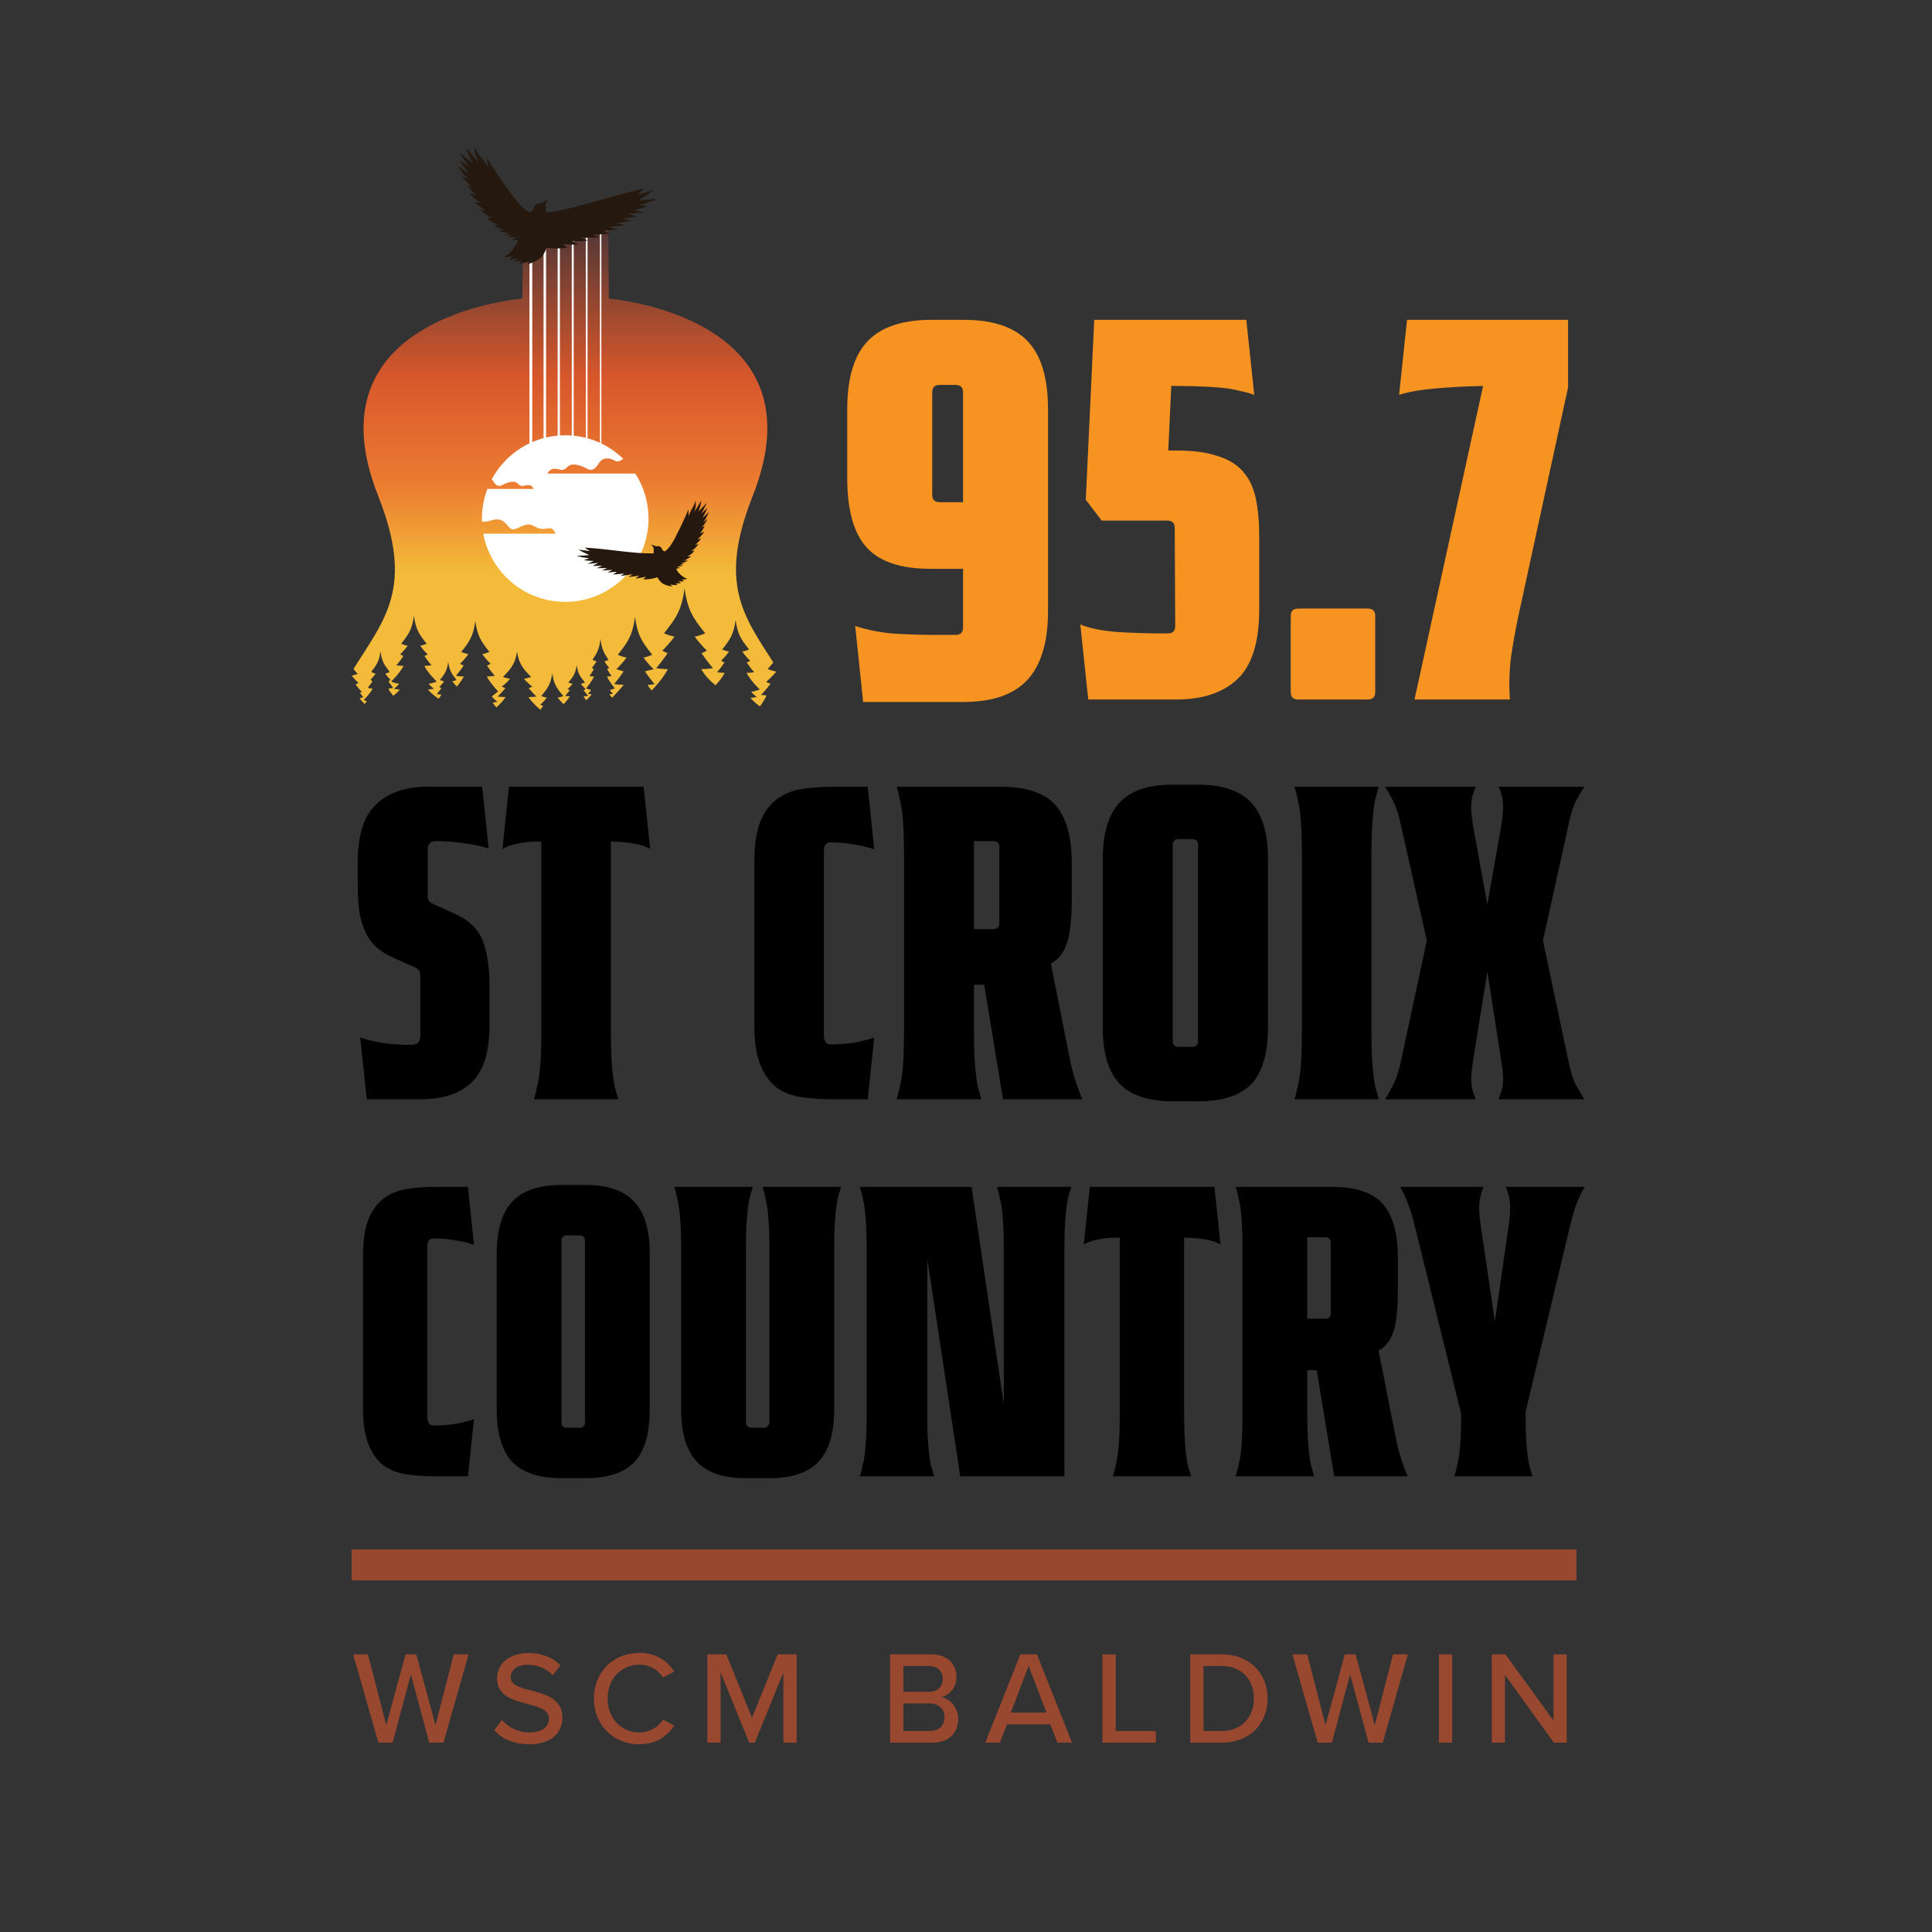 <svg width="500" height="500" viewBox="0 0 500 500" fill="none" xmlns="http://www.w3.org/2000/svg">
<rect x="0" y="0" width="500" height="500" fill="#333333" stroke="none"/>
<path d="M129.513 179.528C129.919 179.105 130.418 178.562 130.803 178.073C130.275 177.926 129.865 177.703 129.865 177.703C129.865 177.703 131.034 176.802 132.014 175.678C131.149 175.555 130.162 175.195 130.162 175.195C132.312 173.003 133.311 171.777 133.809 168.639H133.81C134.308 171.777 135.306 173.003 137.457 175.195C137.457 175.195 136.47 175.555 135.605 175.678C136.584 176.802 137.753 177.703 137.753 177.703C137.753 177.703 137.342 177.927 136.815 178.073C137.592 179.059 138.833 180.265 138.833 180.265C138.833 180.265 137.725 180.389 136.778 180.401C137.583 181.693 139.074 183.029 139.849 183.678C140.096 183.371 140.358 183.032 140.573 182.717C140.161 182.585 139.839 182.383 139.839 182.383C139.839 182.383 140.753 181.571 141.52 180.558C140.843 180.447 140.073 180.122 140.073 180.122C141.754 178.147 142.535 177.042 142.924 174.216C143.313 177.042 144.094 178.148 145.776 180.122C145.776 180.122 145.004 180.447 144.328 180.558C144.905 181.319 145.565 181.968 145.856 182.241C146.341 181.755 147.063 180.964 147.479 180.196C146.916 180.189 146.258 180.103 146.258 180.103C146.258 180.103 146.995 179.278 147.457 178.601C147.144 178.502 146.9 178.348 146.9 178.348C146.9 178.348 147.594 177.731 148.177 176.96C147.663 176.876 147.077 176.629 147.077 176.629C148.356 175.128 148.948 174.288 149.244 172.139C149.54 174.287 150.133 175.128 151.411 176.629C151.411 176.629 150.824 176.876 150.311 176.96C150.893 177.73 151.588 178.348 151.588 178.348C151.588 178.348 151.344 178.502 151.031 178.601C151.493 179.277 152.23 180.103 152.23 180.103C152.23 180.103 151.572 180.189 151.008 180.196C151.195 180.541 151.444 180.89 151.704 181.214C152.1 180.874 152.602 180.379 153.12 179.703C152.607 179.625 152.151 179.525 152.151 179.525C152.151 179.525 152.534 179.204 153.013 178.562C152.361 178.472 151.692 178.127 151.692 178.127C151.692 178.127 153.083 176.564 153.72 175.075C153.181 175.064 152.552 174.962 152.552 174.962C152.552 174.962 153.258 173.963 153.699 173.144C153.4 173.023 153.167 172.837 153.167 172.837C153.167 172.837 153.831 172.09 154.388 171.157C153.897 171.055 153.336 170.756 153.336 170.756C154.559 168.939 155.125 167.921 155.409 165.32C155.692 167.921 156.259 168.939 157.482 170.756C157.482 170.756 156.921 171.054 156.43 171.157C156.986 172.09 157.651 172.837 157.651 172.837C157.651 172.837 157.418 173.023 157.119 173.144C157.561 173.962 158.266 174.962 158.266 174.962C158.266 174.962 157.637 175.066 157.098 175.075C157.736 176.565 159.126 178.127 159.126 178.127C159.126 178.127 158.457 178.472 157.805 178.562C158.283 179.204 158.667 179.525 158.667 179.525C158.667 179.525 158.211 179.624 157.698 179.703C157.951 180.034 158.2 180.32 158.435 180.567C159.361 179.586 160.459 178.392 161.442 177.237C160.282 177.22 158.925 177.034 158.925 177.034C158.925 177.034 160.445 175.233 161.397 173.759C160.752 173.54 159.511 173.205 159.511 173.205C159.511 173.205 160.944 171.857 162.143 170.178C161.084 169.993 159.876 169.456 159.876 169.456C162.51 166.18 163.732 164.347 164.343 159.661C164.953 164.348 166.174 166.18 168.809 169.456C168.809 169.456 167.601 169.993 166.542 170.178C167.743 171.859 169.174 173.205 169.174 173.205C169.174 173.205 167.564 173.54 166.919 173.759C167.872 175.233 169.392 177.034 169.392 177.034C169.392 177.034 168.771 177.22 167.611 177.237C167.876 177.756 168.239 178.247 168.655 178.703C169.839 177.463 171.757 175.288 172.834 173.179C171.451 173.159 169.832 172.937 169.832 172.937C169.832 172.937 171.645 170.788 172.78 169.031C172.011 168.769 171.411 168.37 171.411 168.37C171.411 168.37 173.118 166.765 174.548 164.761C173.285 164.54 171.844 163.899 171.844 163.899C174.986 159.994 176.443 157.808 177.171 152.217H177.173C177.9 157.808 179.358 159.994 182.499 163.899C182.499 163.899 181.058 164.54 179.795 164.761C181.226 166.765 182.933 168.37 182.933 168.37C182.933 168.37 182.333 168.769 181.564 169.031C182.7 170.788 184.511 172.937 184.511 172.937C184.511 172.937 182.893 173.159 181.51 173.179C182.352 174.827 183.886 176.308 185.178 177.361C185.939 176.528 186.945 175.318 187.547 174.139C186.644 174.126 185.587 173.981 185.587 173.981C185.587 173.981 186.771 172.579 187.512 171.431C187.01 171.261 186.618 170.999 186.618 170.999C186.618 170.999 187.733 169.95 188.667 168.643C187.843 168.499 186.902 168.079 186.902 168.079C188.952 165.53 189.905 164.102 190.379 160.452C190.854 164.102 191.806 165.529 193.857 168.079C193.857 168.079 192.916 168.498 192.091 168.643C193.025 169.95 194.14 170.999 194.14 170.999C194.14 170.999 193.749 171.261 193.246 171.431C193.988 172.58 195.171 173.981 195.171 173.981C195.171 173.981 194.115 174.126 193.212 174.139C194.28 176.23 196.614 178.423 196.614 178.423C196.614 178.423 195.49 178.909 194.396 179.034C195.198 179.934 195.841 180.384 195.841 180.384C195.841 180.384 195.078 180.525 194.217 180.634C195.118 181.62 195.99 182.329 196.665 182.807C197.373 181.848 197.936 180.961 198.387 179.978C197.604 179.924 196.956 179.845 196.956 179.845C196.956 179.845 198.367 178.369 199.323 177.096C199.335 177.041 199.346 176.987 199.359 176.932C198.747 176.739 198.281 176.464 198.281 176.464C198.281 176.464 198.894 175.954 199.654 175.189C199.661 175.135 199.668 175.082 199.676 175.027H199.677C199.683 175.069 199.689 175.107 199.694 175.147C200.086 174.75 200.513 174.289 200.915 173.792C199.856 173.629 198.645 173.154 198.645 173.154C199.203 172.542 199.698 171.988 200.136 171.454C192.31 159.24 185.867 150.892 194.822 128.291C212.822 82.864 160.614 77.567 157.573 77.298L157.4 57.844H135.442C135.36 64.847 135.274 71.433 135.185 77.29C133.449 77.434 79.616 82.262 97.855 128.291C107.213 151.91 99.756 159.962 91.477 173.128C91.79 173.529 92.145 173.944 92.55 174.404C92.55 174.404 91.723 174.74 91 174.857C91.235 175.16 91.484 175.444 91.719 175.696C91.73 175.618 91.742 175.541 91.752 175.459C91.767 175.572 91.783 175.677 91.8 175.784C92.346 176.362 92.798 176.752 92.798 176.752C92.798 176.752 92.484 176.942 92.072 177.079C92.089 177.139 92.106 177.197 92.124 177.254C92.775 178.144 93.702 179.151 93.702 179.151C93.702 179.151 93.451 179.182 93.1 179.214C93.359 179.588 93.659 179.974 94.011 180.411C94.011 180.411 93.514 180.632 93.025 180.743C93.513 181.324 94.024 181.839 94.4 182.199C94.588 181.952 94.768 181.71 94.937 181.472C94.717 181.412 94.519 181.347 94.37 181.295C94.236 181.246 94.198 181.076 94.298 180.975C94.728 180.544 95.71 179.509 96.32 178.457C96.394 178.33 96.307 178.171 96.161 178.164C95.902 178.15 95.648 178.127 95.453 178.107C95.299 178.09 95.225 177.911 95.323 177.791C95.572 177.485 95.981 176.966 96.316 176.476C96.384 176.376 96.345 176.237 96.234 176.188C96.167 176.159 96.104 176.129 96.05 176.101C95.933 176.04 95.911 175.886 96.003 175.792C96.238 175.555 96.668 175.1 97.081 174.56C97.166 174.448 97.108 174.287 96.972 174.252C96.704 174.183 96.444 174.09 96.264 174.02C96.142 173.973 96.103 173.819 96.184 173.717C97.514 172.049 98.144 171.027 98.465 168.563C98.786 171.028 99.416 172.05 100.745 173.717C100.827 173.819 100.788 173.973 100.666 174.02C100.486 174.09 100.226 174.183 99.958 174.252C99.822 174.287 99.764 174.449 99.849 174.56C100.262 175.102 100.692 175.556 100.927 175.792C101.019 175.886 100.997 176.042 100.88 176.101C100.826 176.129 100.763 176.159 100.696 176.188C100.585 176.237 100.546 176.376 100.614 176.476C100.949 176.966 101.358 177.485 101.607 177.791C101.705 177.911 101.629 178.09 101.477 178.107C101.282 178.127 101.028 178.15 100.769 178.164C100.622 178.172 100.536 178.33 100.61 178.457C100.944 179.032 101.388 179.602 101.794 180.072C102.31 179.66 102.894 179.136 103.488 178.485C102.673 178.381 101.948 178.248 101.948 178.248C101.948 178.248 102.557 177.821 103.318 176.968C102.281 176.849 101.216 176.389 101.216 176.389C101.216 176.389 103.428 174.312 104.441 172.33C103.585 172.317 102.583 172.18 102.583 172.18C102.583 172.18 103.705 170.851 104.407 169.763C103.931 169.602 103.559 169.355 103.559 169.355C103.559 169.355 104.616 168.361 105.501 167.121C104.72 166.985 103.827 166.587 103.827 166.587C105.771 164.171 106.673 162.818 107.123 159.359H107.124C107.574 162.818 108.475 164.171 110.419 166.587C110.419 166.587 109.528 166.985 108.746 167.121C109.631 168.361 110.687 169.355 110.687 169.355C110.687 169.355 110.316 169.602 109.839 169.763C110.543 170.851 111.663 172.18 111.663 172.18C111.663 172.18 110.662 172.317 109.806 172.33C110.819 174.312 113.031 176.389 113.031 176.389C113.031 176.389 111.965 176.849 110.93 176.968C111.69 177.821 112.299 178.248 112.299 178.248C112.299 178.248 111.576 178.381 110.76 178.485C111.827 179.652 112.856 180.413 113.523 180.844C113.795 180.49 114.056 180.107 114.249 179.729C113.69 179.721 113.036 179.631 113.036 179.631C113.036 179.631 113.769 178.764 114.228 178.053C113.917 177.947 113.675 177.786 113.675 177.786C113.675 177.786 114.365 177.137 114.942 176.328C114.432 176.239 113.85 175.98 113.85 175.98C115.118 174.402 115.708 173.519 116.002 171.26C116.296 173.519 116.885 174.402 118.154 175.98C118.154 175.98 117.572 176.239 117.061 176.328C117.507 176.951 118.017 177.477 118.229 177.687C118.883 176.912 119.577 175.982 120.044 175.07C119.097 175.056 117.988 174.904 117.988 174.904C117.988 174.904 119.23 173.432 120.007 172.229C119.48 172.05 119.069 171.776 119.069 171.776C119.069 171.776 120.239 170.676 121.22 169.303C120.355 169.152 119.368 168.713 119.368 168.713C121.519 166.038 122.517 164.54 123.015 160.712C123.513 164.541 124.512 166.038 126.663 168.713C126.663 168.713 125.676 169.153 124.811 169.303C125.792 170.675 126.961 171.776 126.961 171.776C126.961 171.776 126.549 172.049 126.023 172.229C126.801 173.433 128.042 174.904 128.042 174.904C128.042 174.904 126.934 175.056 125.986 175.07C126.744 176.553 128.107 178.084 128.911 178.92C128.911 178.92 127.353 180.217 127.263 180.242C128.089 181.16 128.745 181.621 128.745 181.621C128.745 181.621 128.381 181.688 127.867 181.767C127.776 181.812 127.659 181.862 127.529 181.904C127.816 182.323 128.212 182.801 128.456 183.085C129.242 182.374 130.238 181.374 130.845 180.401C129.898 180.389 128.79 180.265 128.79 180.265C128.79 180.265 129.066 179.996 129.438 179.61" fill="url(#paint0_linear_7061_368)"/>
<path d="M137.745 57.823H137.025V118.368H137.745V57.823Z" fill="white"/>
<path d="M141.321 57.823H140.673V118.368H141.321V57.823Z" fill="white"/>
<path d="M144.899 57.823H144.322V118.368H144.899V57.823Z" fill="white"/>
<path d="M148.477 57.823H147.97V118.368H148.477V57.823Z" fill="white"/>
<path d="M152.054 57.823H151.618V118.368H152.054V57.823Z" fill="white"/>
<path d="M155.631 57.823H155.265V118.368H155.631V57.823Z" fill="white"/>
<path fill-rule="evenodd" clip-rule="evenodd" d="M146.279 112.647C138.054 112.647 130.904 117.256 127.27 124.031C127.367 124.135 127.458 124.254 127.543 124.389C128.301 125.593 128.904 126.106 130.041 125.504C131.179 124.901 133.075 124.165 134.034 125.169C134.994 126.173 135.307 125.66 136.51 125.549C137.715 125.438 138.118 126.53 138.118 126.53H126.13C125.221 128.915 124.722 131.501 124.722 134.204C124.722 134.457 124.727 134.709 124.736 134.959C125.338 135.07 126.078 135.015 127.092 134.682C131.166 133.344 131.312 137.476 133.059 136.981C134.805 136.487 136.318 135.09 138.122 136.109C139.927 137.127 140.509 136.923 141.935 136.72C143.361 136.516 143.762 138.117 143.762 138.117H125.076C126.917 148.154 135.708 155.762 146.277 155.762C158.182 155.762 167.834 146.11 167.834 134.205C167.834 129.916 166.581 125.919 164.42 122.56H141.685C141.685 122.56 142.192 121.184 143.71 121.324C145.227 121.464 145.621 122.112 146.829 120.846C148.038 119.581 150.426 120.509 151.86 121.268C153.294 122.026 154.052 121.38 155.008 119.862C155.963 118.345 157.593 118.345 159.223 119.272C159.892 119.653 160.519 119.28 161.292 118.739C157.409 114.969 152.115 112.647 146.277 112.647H146.279Z" fill="white"/>
<path fill-rule="evenodd" clip-rule="evenodd" d="M169.192 143.208C163.894 143.361 157.597 142.047 151.346 141.727C151.346 141.727 151.8 142.116 152.674 142.615C151.252 142.462 149.673 142.211 149.673 142.211C149.673 142.211 150.693 142.877 152.527 143.647C151.35 143.752 149.206 143.9 149.206 143.9C149.206 143.9 150.802 144.307 152.497 144.493C151.967 144.681 151.096 144.946 151.096 144.946C151.096 144.946 152.349 145.205 153.685 145.168C152.85 145.574 152.002 145.915 152.002 145.915C152.002 145.915 153.647 145.802 154.827 145.697C154.177 146.031 153.346 146.446 153.346 146.446C153.346 146.446 154.832 146.463 155.869 146.415C155.199 146.724 154.424 147.056 154.424 147.056C154.424 147.056 156.217 147.044 157.159 147.007C156.452 147.337 155.706 147.619 155.706 147.619C155.706 147.619 157.152 147.607 158.502 147.467C157.934 147.784 157.159 148.15 157.159 148.15C157.159 148.15 158.599 148.094 159.682 147.966C159.248 148.279 158.644 148.697 158.644 148.697C158.644 148.697 160.338 148.566 161.559 148.414C161.097 148.704 160.597 149.042 160.597 149.042C160.597 149.042 162.414 148.849 163.837 148.595C163.065 149.03 162.66 149.308 162.66 149.308C162.66 149.308 164.283 149.217 165.45 148.928C164.963 149.341 164.458 149.729 164.458 149.729C164.458 149.729 165.956 149.545 167.188 149.255L166.442 149.948C166.442 149.948 168.433 150.013 170.119 149.395C170.395 149.878 170.908 150.646 171.559 151.044C172.555 151.652 174.037 151.784 174.037 151.784C174.037 151.784 173.757 151.538 173.426 151.24C174.418 151.506 175.411 151.361 175.411 151.361C175.411 151.361 175.181 151.206 174.859 150.972C175.644 151.035 176.258 150.894 176.258 150.894L175.525 150.453C176.341 150.528 177.087 150.409 177.087 150.409L176.419 149.976C177.304 150.016 177.896 149.818 177.896 149.818C177.896 149.818 177.147 149.606 176.354 148.927C175.654 148.328 175.208 147.791 175.016 147.187C175.586 147.1 175.983 146.964 175.983 146.964C175.983 146.964 175.577 146.803 175.131 146.66C175.991 146.613 176.726 146.387 176.726 146.387C176.726 146.387 176.318 146.293 175.791 146.188C176.521 146.113 177.008 145.912 177.008 145.912C177.008 145.912 176.675 145.822 176.337 145.744C177.319 145.528 178.074 145.091 178.074 145.091C178.074 145.091 177.561 145.086 177.054 145.076C178.139 144.61 178.857 143.975 178.857 143.975L177.876 143.986C179.406 143.289 179.702 142.472 179.702 142.472C179.702 142.472 179.294 142.558 178.836 142.623C180.139 141.88 180.756 140.79 180.756 140.79L179.873 141.035C181.017 140.104 181.423 139.326 181.423 139.326C181.423 139.326 180.96 139.47 180.428 139.601C181.687 138.661 182.245 137.58 182.245 137.58C182.245 137.58 181.717 137.804 181.142 138.06C181.977 137.084 182.386 136.105 182.386 136.105C182.386 136.105 182.068 136.301 181.674 136.486C182.428 135.562 183.169 134.282 183.169 134.282C183.169 134.282 182.588 134.729 181.984 135.135C183.013 133.915 183.439 132.471 183.439 132.471C183.439 132.471 182.793 133.266 181.809 134.034C182.594 132.747 183.053 131.431 183.053 131.431C183.053 131.431 182.341 132.228 181.466 132.902C182.409 131.482 182.86 130.122 182.86 130.122C182.86 130.122 182.003 131.24 180.682 132.41C181.494 130.77 181.486 129.531 181.486 129.531C181.486 129.531 180.628 131.115 179.699 132.424C180.318 130.706 179.984 129.557 179.984 129.557C179.984 129.557 179.882 130.302 179.342 131.213C178.956 131.864 178.532 132.627 178.18 133.586C178.203 132.742 178.188 131.824 178.188 131.824C178.188 131.824 176.68 135.454 174.61 139.389C173.598 141.312 172.739 142.228 172.125 142.662C171.719 142.68 171.483 142.495 171.36 142.138C171.2 141.672 170.676 141.131 169.805 141.407C169.496 141.233 169.049 141.057 168.411 140.901C168.411 140.901 168.988 141.242 169.131 141.819C169.252 142.303 169.117 142.564 169.187 143.205L169.192 143.208Z" fill="#25180E"/>
<path fill-rule="evenodd" clip-rule="evenodd" d="M141.401 55.045C149.01 54.052 157.709 50.733 166.573 48.847C166.573 48.847 166.013 49.508 164.877 50.42C166.876 49.876 169.074 49.157 169.074 49.157C169.074 49.157 167.77 50.341 165.324 51.861C167.029 51.742 170.131 51.463 170.131 51.463C170.131 51.463 167.942 52.41 165.561 53.064C166.361 53.213 167.666 53.392 167.666 53.392C167.666 53.392 165.935 54.05 164.016 54.302C165.302 54.691 166.593 54.985 166.593 54.985C166.593 54.985 164.216 55.199 162.505 55.32C163.51 55.648 164.794 56.052 164.794 56.052C164.794 56.052 162.672 56.417 161.181 56.584C162.208 56.872 163.392 57.17 163.392 57.17C163.392 57.17 160.826 57.562 159.471 57.725C160.557 58.034 161.688 58.268 161.688 58.268C161.688 58.268 159.617 58.581 157.656 58.689C158.54 59.012 159.731 59.36 159.731 59.36C159.731 59.36 157.661 59.608 156.083 59.674C156.776 60.022 157.735 60.482 157.735 60.482C157.735 60.482 155.284 60.682 153.502 60.743C154.23 61.054 155.021 61.421 155.021 61.421C155.021 61.421 152.379 61.56 150.288 61.523C151.491 61.969 152.133 62.272 152.133 62.272C152.133 62.272 149.792 62.514 148.058 62.369C148.849 62.848 149.659 63.286 149.659 63.286C149.659 63.286 147.476 63.366 145.648 63.232L146.872 64.053C146.872 64.053 144.04 64.601 141.488 64.104C141.204 64.858 140.647 66.072 139.808 66.79C138.524 67.886 136.436 68.415 136.436 68.415C136.436 68.415 136.66 68.115 137.064 67.615C135.707 68.222 134.373 68.124 134.373 68.124C134.373 68.124 134.666 67.848 135.073 67.442C133.965 67.712 133.056 67.651 133.056 67.651L134.003 66.852C132.854 67.146 131.762 67.146 131.762 67.146L132.617 66.376C131.361 66.636 130.468 66.488 130.468 66.488C130.468 66.488 131.491 66.013 132.47 64.862C133.333 63.845 133.848 62.975 133.985 62.069C133.151 62.075 132.552 61.971 132.552 61.971C132.552 61.971 133.094 61.647 133.698 61.341C132.46 61.469 131.355 61.315 131.355 61.315C131.355 61.315 131.918 61.089 132.646 60.817C131.585 60.877 130.842 60.701 130.842 60.701C130.842 60.701 131.299 60.496 131.763 60.306C130.311 60.222 129.131 59.77 129.131 59.77C129.131 59.77 129.863 59.646 130.585 59.515C128.927 59.097 127.756 58.352 127.756 58.352L129.159 58.144C126.813 57.499 126.202 56.398 126.202 56.398C126.202 56.398 126.805 56.428 127.476 56.416C125.444 55.653 124.312 54.235 124.312 54.235L125.63 54.383C123.782 53.314 123.023 52.295 123.023 52.295C123.023 52.295 123.718 52.395 124.51 52.462C122.496 51.406 121.45 49.988 121.45 49.988C121.45 49.988 122.256 50.188 123.137 50.421C121.719 49.217 120.912 47.91 120.912 47.91C120.912 47.91 121.412 48.118 122.016 48.291C120.727 47.142 119.377 45.482 119.377 45.482C119.377 45.482 120.31 45.989 121.266 46.431C119.517 44.922 118.578 42.956 118.578 42.956C118.578 42.956 119.684 43.944 121.265 44.818C119.848 43.158 118.891 41.382 118.891 41.382C118.891 41.382 120.091 42.358 121.496 43.121C119.823 41.307 118.866 39.466 118.866 39.466C118.866 39.466 120.347 40.867 122.503 42.238C120.967 40.079 120.696 38.307 120.696 38.307C120.696 38.307 122.284 40.375 123.912 42.034C122.633 39.718 122.85 38 122.85 38C122.85 38 123.167 39.041 124.145 40.22C124.845 41.063 125.627 42.057 126.349 43.349C126.125 42.146 125.934 40.831 125.934 40.831C125.934 40.831 128.919 45.675 132.779 50.828C134.665 53.345 136.103 54.458 137.079 54.939C137.663 54.871 137.958 54.555 138.053 54.015C138.176 53.312 138.8 52.419 140.108 52.614C140.511 52.294 141.108 51.942 141.985 51.572C141.985 51.572 141.239 52.192 141.165 53.049C141.103 53.769 141.357 54.11 141.403 55.045H141.401Z" fill="#25180E"/>
<path d="M219.266 105.921C219.266 97.861 221.024 91.987 224.539 88.3C228.055 84.613 233.585 82.77 241.131 82.77H249.362C256.908 82.77 262.438 84.613 265.954 88.3C269.469 91.987 271.227 97.861 271.227 105.921V158.139C271.227 166.199 269.427 172.159 265.825 176.017C262.31 179.79 256.779 181.676 249.234 181.676H223.382L221.324 161.998C224.153 162.941 227.283 163.584 230.713 163.927C234.228 164.184 238.13 164.313 242.417 164.313H247.304C248.591 164.313 249.234 163.67 249.234 162.384V147.207H240.745C233.114 147.207 227.626 145.363 224.282 141.676C220.938 137.989 219.266 131.987 219.266 123.67V105.921ZM241.259 128.043C241.259 129.329 241.902 129.972 243.189 129.972H249.234V101.548C249.234 100.262 248.591 99.619 247.304 99.619H243.189C241.902 99.619 241.259 100.262 241.259 101.548V128.043ZM325.887 157.625C325.887 166.199 324.001 172.244 320.228 175.76C316.541 179.275 311.225 181.033 304.28 181.033H281.643L279.585 161.612C281.815 162.555 284.901 163.198 288.846 163.541C292.79 163.799 297.034 163.927 301.579 163.927H302.222C303.508 163.927 304.151 163.284 304.151 161.998L304.022 136.66C304.022 135.374 303.379 134.731 302.093 134.731H285.116L281 129.329L283.187 82.77H322.543L324.601 102.191C323.401 101.762 322.157 101.419 320.871 101.162C319.585 100.819 318.127 100.562 316.498 100.39C314.869 100.219 312.983 100.09 310.839 100.004C308.696 99.919 306.123 99.876 303.122 99.876L302.35 116.596H304.537C308.824 116.596 312.34 117.068 315.084 118.011C317.913 118.868 320.1 120.197 321.643 121.998C323.272 123.799 324.387 126.114 324.987 128.943C325.587 131.773 325.887 135.117 325.887 138.975V157.625ZM335.97 181.033C334.684 181.033 334.04 180.39 334.04 179.104V159.426C334.04 158.139 334.684 157.496 335.97 157.496H353.976C355.262 157.496 355.905 158.139 355.905 159.426V179.104C355.905 180.39 355.262 181.033 353.976 181.033H335.97ZM405.816 100.262L392.954 159.426C392.182 163.027 391.539 166.628 391.025 170.229C390.596 173.831 390.51 177.432 390.768 181.033H366.073L383.822 99.876C379.707 99.962 375.634 100.176 371.604 100.519C367.659 100.862 364.487 101.419 362.086 102.191L364.144 82.77H405.816V100.262Z" fill="#F79421"/>
<path d="M126.679 265.221C126.679 272.279 125.126 277.255 122.02 280.149C118.985 283.043 114.609 284.49 108.892 284.49H94.917L93.223 268.503C96.823 269.774 101.164 270.409 106.245 270.409C107.234 270.409 107.904 270.197 108.257 269.774C108.61 269.35 108.786 268.75 108.786 267.974V252.305C108.786 251.458 108.363 250.823 107.516 250.399L102.011 247.964C100.246 247.188 98.729 246.27 97.458 245.212C96.258 244.082 95.305 242.777 94.6 241.294C93.894 239.812 93.365 238.083 93.011 236.107C92.729 234.06 92.588 231.731 92.588 229.119V223.19C92.588 216.132 94.176 211.121 97.352 208.157C100.528 205.122 104.975 203.604 110.692 203.604H124.773L126.467 219.591C124.491 218.956 122.338 218.497 120.009 218.214C117.679 217.862 115.244 217.685 112.704 217.685C111.363 217.685 110.692 218.426 110.692 219.908V232.084C110.692 232.86 111.115 233.46 111.962 233.883L117.785 236.53C121.314 238.083 123.679 240.342 124.879 243.306C126.079 246.27 126.679 250.258 126.679 255.269V265.221ZM158.096 266.915C158.096 269.244 158.131 271.256 158.202 272.95C158.272 274.573 158.378 276.055 158.519 277.396C158.66 278.737 158.837 279.973 159.049 281.102C159.331 282.161 159.649 283.29 160.001 284.49H138.192C138.545 283.29 138.827 282.161 139.039 281.102C139.321 279.973 139.533 278.737 139.674 277.396C139.815 276.055 139.921 274.573 139.992 272.95C140.062 271.256 140.098 269.244 140.098 266.915V217.791C138.757 217.791 137.592 217.826 136.604 217.897C135.686 217.967 134.839 218.109 134.063 218.32C133.287 218.462 132.581 218.638 131.946 218.85C131.31 219.061 130.675 219.344 130.04 219.697L131.734 203.604H166.565L168.259 219.697C166.918 218.991 165.542 218.532 164.13 218.32C162.789 218.038 160.778 217.862 158.096 217.791V266.915ZM215.349 284.49C212.596 284.49 209.985 284.313 207.514 283.96C205.044 283.607 202.891 282.796 201.056 281.525C199.292 280.184 197.88 278.243 196.821 275.702C195.763 273.162 195.233 269.668 195.233 265.221V223.085C195.233 218.567 195.763 215.038 196.821 212.497C197.951 209.886 199.433 207.945 201.268 206.675C203.174 205.334 205.362 204.487 207.832 204.134C210.373 203.781 213.055 203.604 215.878 203.604H224.56L226.254 219.803C224.63 219.238 222.866 218.814 220.96 218.532C219.054 218.179 217.078 218.003 215.031 218.003C213.831 218.003 213.231 218.709 213.231 220.12V267.974C213.231 269.527 213.831 270.303 215.031 270.303C217.007 270.303 218.948 270.162 220.854 269.88C222.83 269.527 224.63 269.068 226.254 268.503L224.56 284.49H215.349ZM232.052 284.49C232.405 283.29 232.688 282.161 232.899 281.102C233.182 279.973 233.393 278.737 233.535 277.396C233.676 276.055 233.782 274.573 233.852 272.95C233.923 271.256 233.958 269.244 233.958 266.915V221.179C233.958 218.85 233.923 216.873 233.852 215.25C233.782 213.556 233.676 212.039 233.535 210.698C233.393 209.357 233.182 208.121 232.899 206.992C232.688 205.863 232.405 204.734 232.052 203.604H258.838C265.684 203.604 270.484 205.228 273.236 208.474C275.989 211.65 277.365 216.556 277.365 223.19V232.613C277.365 238.048 276.906 242 275.989 244.471C275.071 246.87 273.73 248.494 271.966 249.341L276.73 273.373C277.083 275.208 277.542 277.079 278.106 278.984C278.671 280.82 279.341 282.655 280.118 284.49H259.579L254.709 254.846H252.062V266.915C252.062 269.244 252.097 271.256 252.168 272.95C252.238 274.573 252.344 276.055 252.486 277.396C252.627 278.737 252.803 279.973 253.015 281.102C253.297 282.161 253.615 283.29 253.968 284.49H232.052ZM257.038 240.447C258.097 240.447 258.626 239.918 258.626 238.859V219.273C258.626 218.214 258.097 217.685 257.038 217.685H252.062V240.447H257.038ZM328.157 265.751C328.157 272.597 326.71 277.538 323.816 280.573C320.922 283.537 316.37 285.019 310.159 285.019H303.489C297.278 285.019 292.69 283.502 289.726 280.467C286.832 277.361 285.385 272.456 285.385 265.751V222.343C285.385 215.709 286.832 210.839 289.726 207.733C292.619 204.628 297.172 203.075 303.383 203.075H310.159C316.37 203.075 320.922 204.628 323.816 207.733C326.71 210.839 328.157 215.709 328.157 222.343V265.751ZM303.489 269.35C303.489 270.409 304.018 270.938 305.077 270.938H308.465C309.524 270.938 310.053 270.409 310.053 269.35V218.744C310.053 217.685 309.524 217.156 308.465 217.156H305.077C304.018 217.156 303.489 217.685 303.489 218.744V269.35ZM335.024 284.49C335.377 283.29 335.66 282.161 335.871 281.102C336.154 279.973 336.365 278.737 336.507 277.396C336.648 276.055 336.754 274.573 336.824 272.95C336.895 271.256 336.93 269.244 336.93 266.915V221.179C336.93 218.85 336.895 216.873 336.824 215.25C336.754 213.556 336.648 212.039 336.507 210.698C336.365 209.357 336.154 208.121 335.871 206.992C335.66 205.863 335.377 204.734 335.024 203.604H356.834C356.481 204.734 356.163 205.863 355.881 206.992C355.669 208.121 355.493 209.357 355.352 210.698C355.21 212.039 355.105 213.556 355.034 215.25C354.963 216.873 354.928 218.85 354.928 221.179V266.915C354.928 269.244 354.963 271.256 355.034 272.95C355.105 274.573 355.21 276.055 355.352 277.396C355.493 278.737 355.669 279.973 355.881 281.102C356.163 282.161 356.481 283.29 356.834 284.49H335.024ZM358.457 284.49C359.304 283.149 360.045 281.808 360.68 280.467C361.386 279.126 362.021 277.149 362.586 274.538L369.255 243.412L362.586 213.662C362.021 210.98 361.386 208.968 360.68 207.627C360.045 206.286 359.304 204.945 358.457 203.604H381.96C381.678 204.24 381.431 204.875 381.219 205.51C381.007 206.145 380.866 206.851 380.795 207.627C380.725 208.404 380.725 209.286 380.795 210.274C380.866 211.192 381.007 212.321 381.219 213.662L384.924 234.095L388.524 213.662C388.736 212.321 388.877 211.192 388.947 210.274C389.018 209.286 389.018 208.404 388.947 207.627C388.877 206.851 388.736 206.145 388.524 205.51C388.383 204.875 388.136 204.24 387.783 203.604H410.016C409.169 204.945 408.392 206.286 407.687 207.627C407.051 208.968 406.451 210.98 405.887 213.662L399.323 243.412L405.887 274.538C406.451 277.149 407.051 279.126 407.687 280.467C408.392 281.808 409.169 283.149 410.016 284.49H387.783C388.418 283.149 388.806 281.808 388.947 280.467C389.089 279.126 388.947 277.149 388.524 274.538L384.924 251.458L381.219 274.538C380.795 277.149 380.654 279.126 380.795 280.467C380.937 281.808 381.325 283.149 381.96 284.49H358.457Z" fill="black"/>
<path d="M112.568 382.061C110.019 382.061 107.601 381.897 105.314 381.57C103.026 381.244 101.033 380.492 99.333 379.315C97.699 378.074 96.392 376.276 95.412 373.923C94.431 371.57 93.941 368.335 93.941 364.218V325.198C93.941 321.016 94.431 317.748 95.412 315.395C96.457 312.976 97.83 311.179 99.529 310.003C101.294 308.761 103.32 307.976 105.608 307.65C107.961 307.323 110.444 307.159 113.059 307.159H121.098L122.666 322.159C121.163 321.636 119.529 321.244 117.764 320.983C116 320.656 114.17 320.493 112.274 320.493C111.163 320.493 110.608 321.146 110.608 322.453V366.767C110.608 368.205 111.163 368.923 112.274 368.923C114.104 368.923 115.902 368.793 117.666 368.531C119.496 368.204 121.163 367.78 122.666 367.257L121.098 382.061H112.568ZM168.157 364.708C168.157 371.048 166.817 375.623 164.137 378.433C161.457 381.178 157.242 382.551 151.49 382.551H145.314C139.562 382.551 135.314 381.146 132.569 378.335C129.889 375.459 128.549 370.917 128.549 364.708V324.512C128.549 318.368 129.889 313.859 132.569 310.983C135.249 308.107 139.464 306.669 145.216 306.669H151.49C157.242 306.669 161.457 308.107 164.137 310.983C166.817 313.859 168.157 318.368 168.157 324.512V364.708ZM145.314 368.041C145.314 369.021 145.804 369.512 146.784 369.512H149.922C150.902 369.512 151.392 369.021 151.392 368.041V321.179C151.392 320.199 150.902 319.708 149.922 319.708H146.784C145.804 319.708 145.314 320.199 145.314 321.179V368.041ZM215.888 364.708C215.888 370.852 214.548 375.361 211.869 378.237C209.189 381.113 204.973 382.551 199.222 382.551H192.947C187.196 382.551 182.98 381.113 180.3 378.237C177.621 375.361 176.281 370.852 176.281 364.708V323.434C176.281 321.277 176.248 319.447 176.183 317.944C176.117 316.375 176.019 314.97 175.889 313.728C175.758 312.486 175.562 311.342 175.3 310.297C175.104 309.251 174.843 308.205 174.516 307.159H194.81C194.483 308.205 194.189 309.251 193.928 310.297C193.732 311.342 193.568 312.486 193.438 313.728C193.307 314.97 193.209 316.375 193.143 317.944C193.078 319.447 193.045 321.277 193.045 323.434V368.041C193.045 368.433 193.176 368.793 193.438 369.12C193.764 369.381 194.124 369.512 194.516 369.512H197.653C198.045 369.512 198.372 369.381 198.634 369.12C198.96 368.793 199.124 368.433 199.124 368.041V323.434C199.124 321.277 199.091 319.447 199.026 317.944C198.96 316.375 198.862 314.97 198.732 313.728C198.601 312.486 198.405 311.342 198.143 310.297C197.947 309.251 197.686 308.205 197.359 307.159H217.653C217.326 308.205 217.032 309.251 216.771 310.297C216.575 311.342 216.411 312.486 216.28 313.728C216.15 314.97 216.052 316.375 215.986 317.944C215.921 319.447 215.888 321.277 215.888 323.434V364.708ZM239.979 325.787V365.786C239.979 367.943 240.011 369.806 240.077 371.374C240.142 372.878 240.24 374.25 240.371 375.492C240.502 376.734 240.665 377.878 240.861 378.923C241.123 379.904 241.417 380.949 241.743 382.061H222.528C222.855 380.949 223.116 379.904 223.312 378.923C223.574 377.878 223.77 376.734 223.901 375.492C224.031 374.25 224.129 372.878 224.195 371.374C224.26 369.806 224.293 367.943 224.293 365.786V323.434C224.293 321.277 224.26 319.447 224.195 317.944C224.129 316.375 224.031 314.97 223.901 313.728C223.77 312.486 223.574 311.342 223.312 310.297C223.116 309.251 222.855 308.205 222.528 307.159H251.449L259.782 363.433V323.434C259.782 321.277 259.75 319.447 259.684 317.944C259.619 316.375 259.521 314.97 259.39 313.728C259.26 312.486 259.064 311.342 258.802 310.297C258.606 309.251 258.345 308.205 258.018 307.159H277.233C276.906 308.205 276.612 309.251 276.351 310.297C276.155 311.342 275.991 312.486 275.861 313.728C275.73 314.97 275.632 316.375 275.567 317.944C275.501 319.447 275.469 321.277 275.469 323.434V382.061H248.508L239.979 325.787ZM306.454 365.786C306.454 367.943 306.487 369.806 306.552 371.374C306.617 372.878 306.715 374.25 306.846 375.492C306.977 376.734 307.14 377.878 307.336 378.923C307.598 379.904 307.892 380.949 308.219 382.061H288.023C288.35 380.949 288.611 379.904 288.807 378.923C289.069 377.878 289.265 376.734 289.395 375.492C289.526 374.25 289.624 372.878 289.689 371.374C289.755 369.806 289.787 367.943 289.787 365.786V320.297C288.546 320.297 287.467 320.329 286.552 320.395C285.703 320.46 284.918 320.591 284.199 320.787C283.48 320.917 282.827 321.081 282.239 321.277C281.65 321.473 281.062 321.734 280.474 322.061L282.042 307.159H314.297L315.866 322.061C314.624 321.408 313.349 320.983 312.042 320.787C310.8 320.525 308.938 320.362 306.454 320.297V365.786ZM319.796 382.061C320.123 380.949 320.385 379.904 320.581 378.923C320.842 377.878 321.038 376.734 321.169 375.492C321.3 374.25 321.398 372.878 321.463 371.374C321.528 369.806 321.561 367.943 321.561 365.786V323.434C321.561 321.277 321.528 319.447 321.463 317.944C321.398 316.375 321.3 314.97 321.169 313.728C321.038 312.486 320.842 311.342 320.581 310.297C320.385 309.251 320.123 308.205 319.796 307.159H344.6C350.94 307.159 355.384 308.663 357.933 311.669C360.482 314.61 361.757 319.153 361.757 325.297V334.022C361.757 339.055 361.332 342.715 360.482 345.002C359.632 347.224 358.391 348.728 356.757 349.512L361.168 371.767C361.495 373.466 361.92 375.198 362.443 376.963C362.966 378.662 363.587 380.361 364.306 382.061H345.286L340.776 354.61H338.326V365.786C338.326 367.943 338.358 369.806 338.424 371.374C338.489 372.878 338.587 374.25 338.718 375.492C338.848 376.734 339.012 377.878 339.208 378.923C339.469 379.904 339.763 380.949 340.09 382.061H319.796ZM342.933 341.277C343.914 341.277 344.404 340.787 344.404 339.806V321.669C344.404 320.689 343.914 320.199 342.933 320.199H338.326V341.277H342.933ZM366.19 317.453C365.536 314.774 364.915 312.748 364.327 311.375C363.804 309.937 363.151 308.532 362.366 307.159H383.935C383.346 308.532 382.987 309.937 382.856 311.375C382.726 312.748 382.856 314.774 383.248 317.453L386.876 341.963L390.405 317.453C390.797 314.774 390.928 312.748 390.797 311.375C390.667 309.937 390.307 308.532 389.719 307.159H410.111C409.327 308.532 408.64 309.937 408.052 311.375C407.529 312.748 406.941 314.774 406.287 317.453L394.817 365.394V365.786C394.817 367.943 394.85 369.806 394.915 371.374C394.98 372.878 395.078 374.25 395.209 375.492C395.34 376.734 395.503 377.878 395.699 378.923C395.961 379.904 396.255 380.949 396.582 382.061H376.386C376.713 380.949 376.974 379.904 377.17 378.923C377.431 377.878 377.628 376.734 377.758 375.492C377.889 374.25 377.987 372.878 378.052 371.374C378.118 369.806 378.15 367.976 378.15 365.884L366.19 317.453Z" fill="black"/>
<path d="M114.762 451H111.095L106.331 433.351L101.602 451H97.935L91.39 428.142H95.228L99.957 446.476L104.961 428.142H107.736L112.706 446.476L117.435 428.142H121.273L114.762 451ZM127.907 447.779L129.861 445.14C131.403 446.853 133.87 448.361 137.057 448.361C140.759 448.361 142.061 446.476 142.061 444.831C142.061 442.432 139.456 441.747 136.543 440.993C132.876 440.034 128.627 438.971 128.627 434.31C128.627 430.541 131.951 427.799 136.715 427.799C140.245 427.799 143.02 428.93 145.042 430.986L143.055 433.522C141.307 431.672 138.908 430.849 136.441 430.849C133.905 430.849 132.157 432.151 132.157 434.07C132.157 436.127 134.624 436.778 137.469 437.498C141.204 438.491 145.556 439.657 145.556 444.523C145.556 448.087 143.089 451.411 136.92 451.411C132.842 451.411 129.861 449.938 127.907 447.779ZM165.428 451.411C158.916 451.411 153.707 446.613 153.707 439.588C153.707 432.563 158.916 427.765 165.428 427.765C169.917 427.765 172.727 429.924 174.509 432.597L171.596 434.139C170.397 432.22 168.135 430.815 165.428 430.815C160.801 430.815 157.237 434.447 157.237 439.588C157.237 444.694 160.801 448.361 165.428 448.361C168.135 448.361 170.397 446.956 171.596 445.037L174.509 446.579C172.693 449.252 169.917 451.411 165.428 451.411ZM206.165 451H202.738V432.837L195.336 451H193.897L186.494 432.837V451H183.067V428.142H187.968L194.616 444.557L201.265 428.142H206.165V451ZM241.363 451H230.363V428.142H241.089C245.167 428.142 247.532 430.643 247.532 433.968C247.532 436.846 245.647 438.766 243.557 439.211C245.99 439.588 247.978 442.055 247.978 444.831C247.978 448.43 245.579 451 241.363 451ZM233.79 431.158V437.84H240.438C242.734 437.84 244.002 436.401 244.002 434.516C244.002 432.631 242.734 431.158 240.438 431.158H233.79ZM233.79 440.856V447.984H240.61C243.008 447.984 244.448 446.613 244.448 444.386C244.448 442.501 243.146 440.856 240.61 440.856H233.79ZM277.44 451H273.67L271.819 446.271H260.613L258.762 451H254.993L264.074 428.142H268.358L277.44 451ZM270.825 443.221L266.199 431.123L261.607 443.221H270.825ZM299.133 451H285.322V428.142H288.749V447.984H299.133V451ZM316.189 451H308.033V428.142H316.189C323.318 428.142 328.047 433.008 328.047 439.588C328.047 446.202 323.318 451 316.189 451ZM311.46 431.158V447.984H316.189C321.467 447.984 324.517 444.214 324.517 439.588C324.517 434.893 321.57 431.158 316.189 431.158H311.46ZM357.847 451H354.18L349.416 433.351L344.687 451H341.02L334.474 428.142H338.312L343.042 446.476L348.045 428.142H350.821L355.79 446.476L360.52 428.142H364.358L357.847 451ZM375.824 451H372.397V428.142H375.824V451ZM405.469 451H402.144L389.499 433.454V451H386.072V428.142H389.601L402.042 445.277V428.142H405.469V451Z" fill="#994830"/>
<rect x="91" y="401" width="317" height="8" fill="#994830"/>
<defs>
<linearGradient id="paint0_linear_7061_368" x1="145.95" y1="59.226" x2="145.95" y2="148.476" gradientUnits="userSpaceOnUse">
<stop offset="0.02" stop-color="#583835"/>
<stop offset="0.43" stop-color="#D7572B"/>
<stop offset="0.74" stop-color="#EC7C31"/>
<stop offset="1" stop-color="#F3BB39"/>
</linearGradient>
</defs>
</svg>

